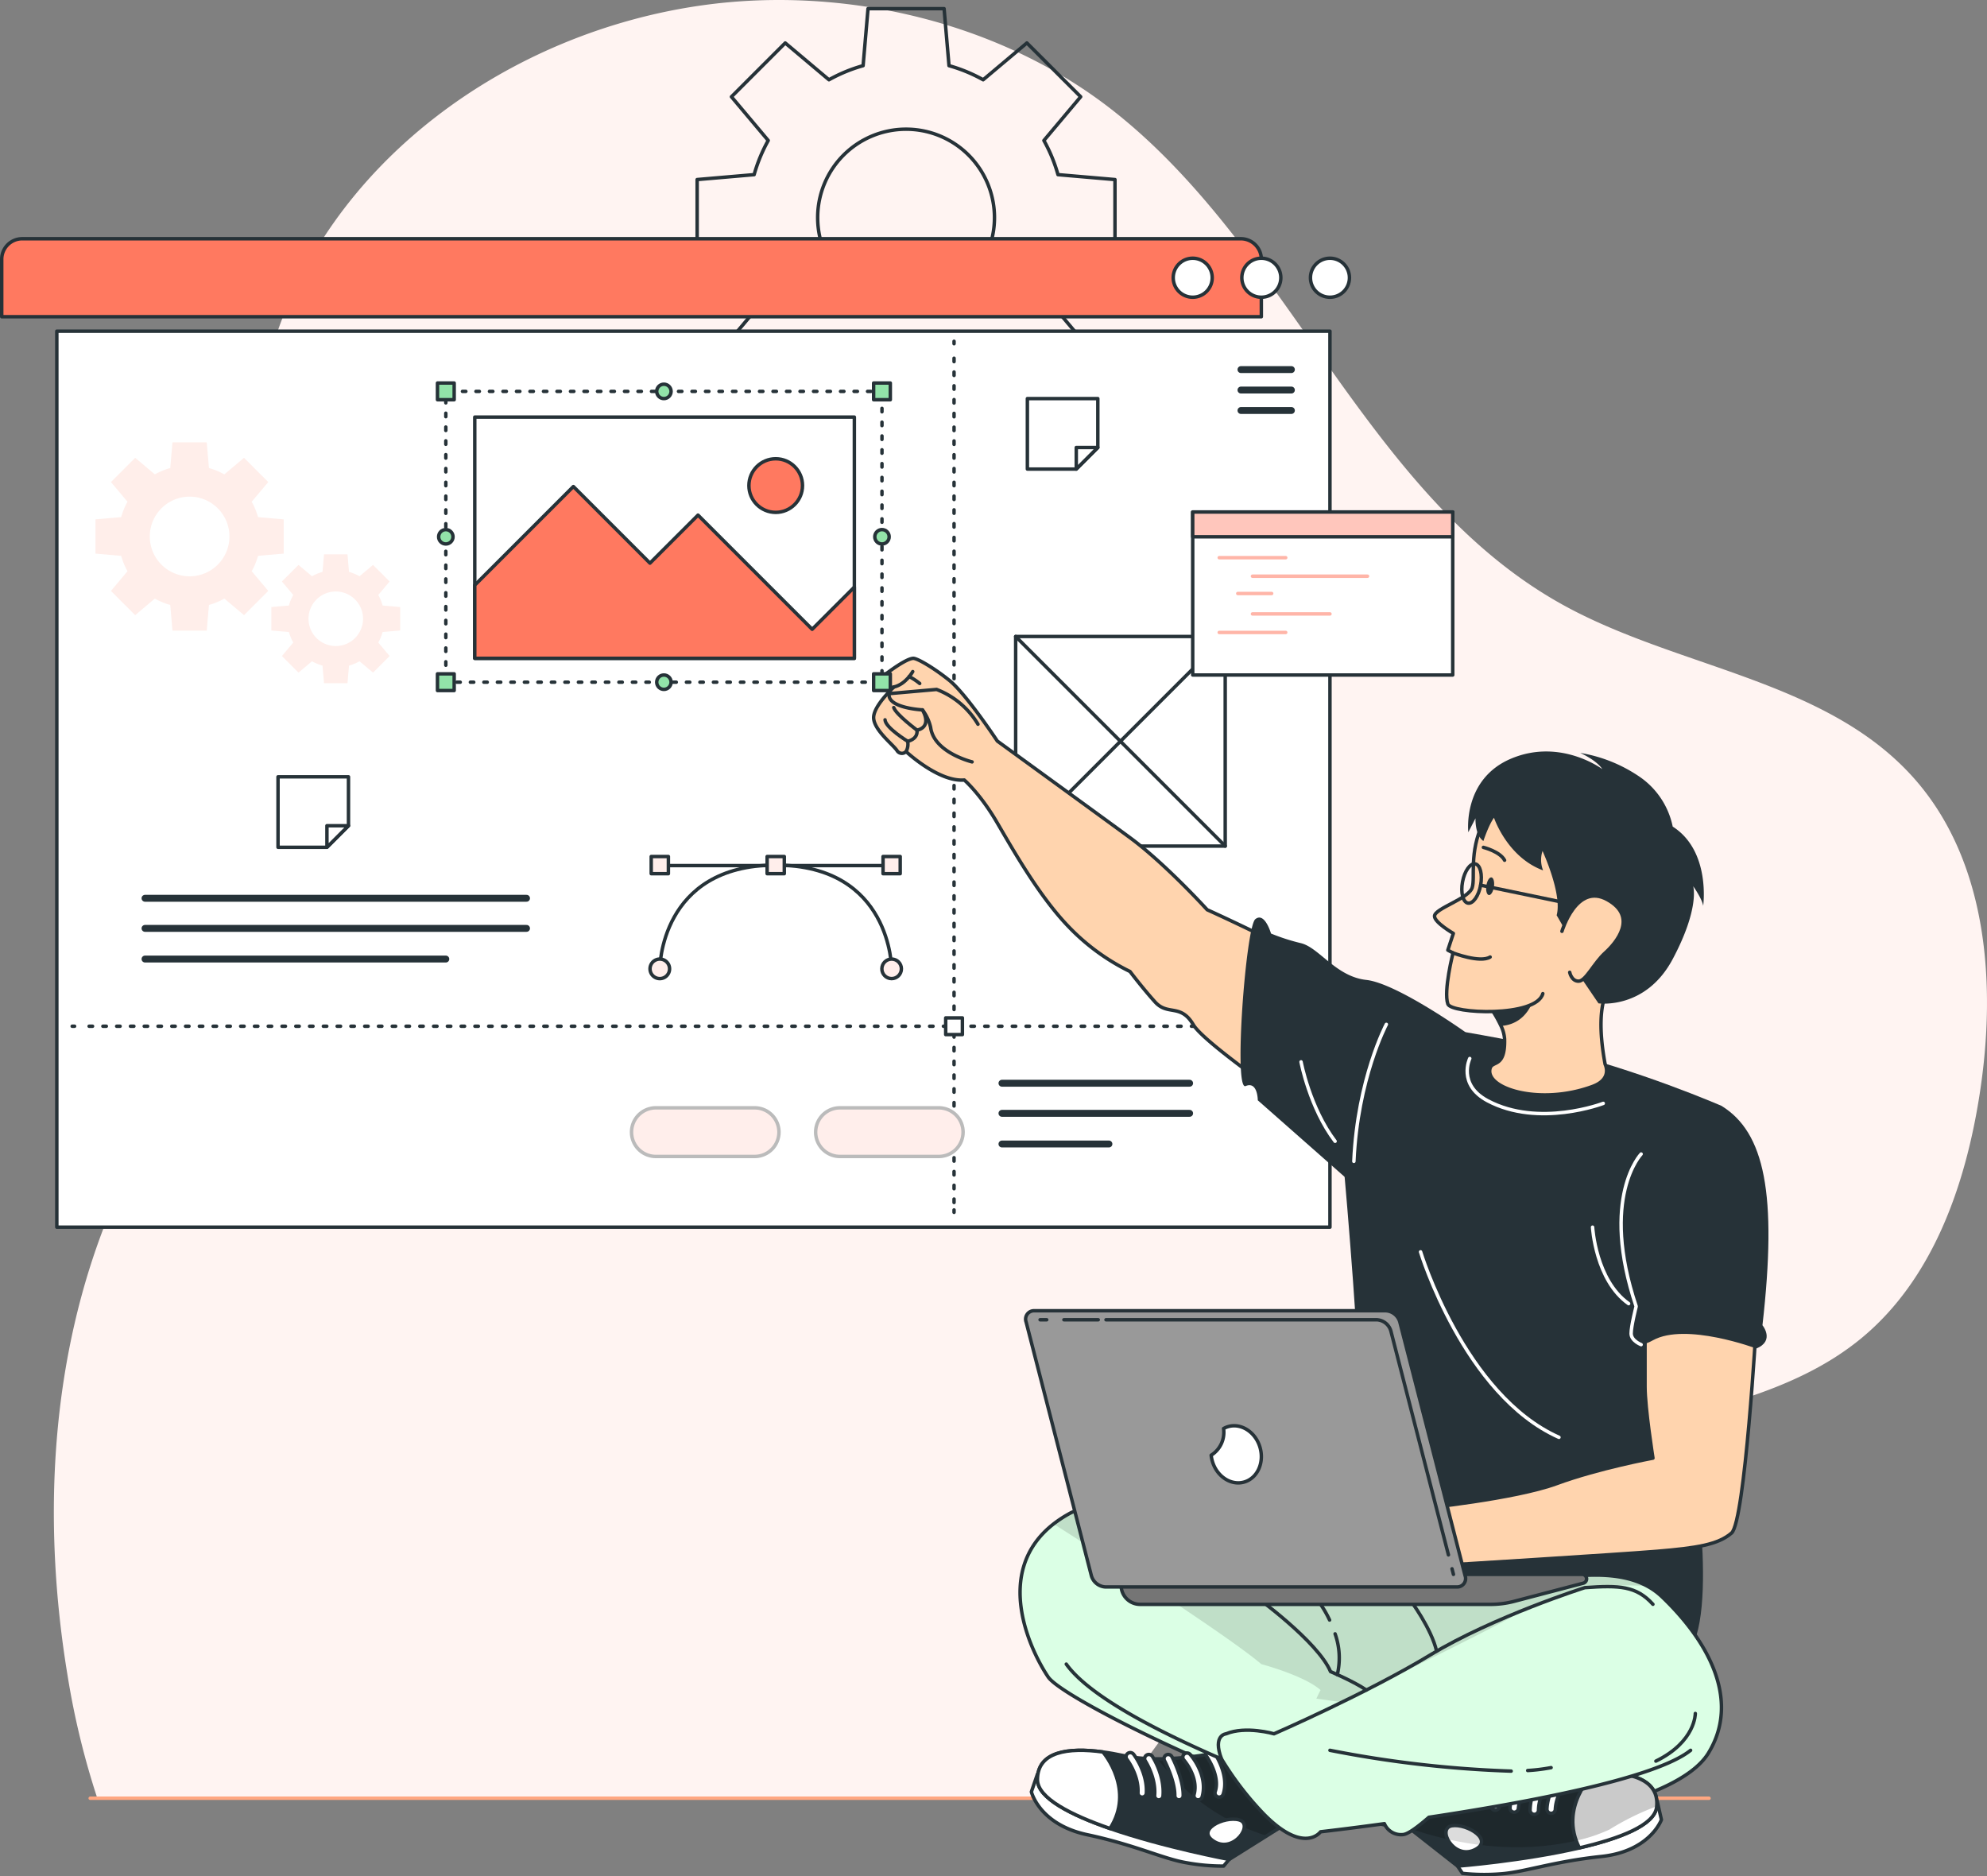 <?xml version="1.0" encoding="UTF-8"?> <svg xmlns="http://www.w3.org/2000/svg" xmlns:xlink="http://www.w3.org/1999/xlink" width="575.673" height="543.505" viewBox="0 0 575.673 543.505"><rect x="0" y="0" width="575.673" height="543.505" fill="#808080" stroke="none"/><defs><clipPath id="clip-path"><path id="Path_19700" data-name="Path 19700" d="M458.79,442.751c-9.505,15.486-57.733,22.759-84.058,22.071s-102.071-36.546-107.21-44.142c-4.76-7.034-16.455-30.284,1.572-44.338a34.933,34.933,0,0,1,4.858-3.145c12.341-6.683,94.419,14.391,94.419,14.391s5.082-3.215,6.95-2.976c5.728.73,9.786,5.363,21.4,8.663,8.1,2.317,30.214-6.585,44.338,1.067a19.482,19.482,0,0,1,4.3,3.117C458.551,410.066,468.281,427.265,458.79,442.751Z" transform="translate(-259.382 -371.887)"></path></clipPath><clipPath id="clip-path-2"><path id="Path_19705" data-name="Path 19705" d="M332.162,436.149l24.592,19.3s19.068-1.511,35.266-5.271v-.013c11.655-2.7,21.829-6.568,22.39-11.869.851-8.062-7.764-10.269-18-9.954-1.914.042-3.875.191-5.856.4-16.389,1.756-37.219-7.3-37.219-7.3Z" transform="translate(-332.162 -421.446)"></path></clipPath><clipPath id="clip-path-3"><path id="Path_19709" data-name="Path 19709" d="M348.985,437.357c-4.434.723.438,9.792,6.449,7.037S353.419,436.634,348.985,437.357Z" transform="translate(-347.268 -437.287)"></path></clipPath><clipPath id="clip-path-4"><path id="Path_19713" data-name="Path 19713" d="M375.348,448.192c11.655-2.7,21.829-6.568,22.39-11.869.851-8.062-7.764-10.269-18-9.954C379.285,426.8,369.361,436.4,375.348,448.192Z" transform="translate(-373.433 -426.34)"></path></clipPath><clipPath id="clip-path-5"><path id="Path_19723" data-name="Path 19723" d="M344.992,437.3l-26.484,16.614s-18.8-3.506-34.517-8.946v-.013c-11.306-3.907-21.019-8.824-21.019-14.155,0-8.105,8.8-9.4,18.95-8.008,1.9.243,3.834.6,5.782,1.011,16.115,3.469,37.779-3.347,37.779-3.347Z" transform="translate(-262.972 -420.45)"></path></clipPath></defs><g id="_9933427_4300578" data-name="9933427_4300578" transform="translate(-51.674 -60.642)"><g id="Background_Simple" transform="translate(67.281 60.642)"><g id="Group_2779" data-name="Group 2779"><path id="Path_19664" data-name="Path 19664" d="M72.594,581.555H369.138q1.8-2.871,3.643-5.688c31.9-48.559,82.971-83.177,138.755-99.416,24.99-7.274,52.063-11.6,72.143-28.163,20.661-17.038,30.151-44.22,34.26-70.683,4.976-32.044,2.284-67.959-19.465-92.011-25.542-28.246-68.333-31.408-101.609-49.924-57.269-31.865-79.472-104.444-131.572-144.2-32.9-25.106-77.349-34.839-117.1-29.335-56.425,7.812-109.519,45.63-125.457,101.035a140.1,140.1,0,0,0-4.83,49.717c2.55,33.064,9.662,66.554,2.954,99.028-7.395,35.792-30.683,66.012-44.6,99.808-17.323,42.075-19.708,89.3-12.3,134.2A230.96,230.96,0,0,0,72.594,581.555Z" transform="translate(-60.004 -60.642)" fill="#fff4f2"></path></g></g><g id="Floor" transform="translate(41.992 581.555)"><line id="Line_77" data-name="Line 77" x2="469" transform="translate(35.816)" fill="none" stroke="#ffa781" stroke-linecap="round" stroke-linejoin="round" stroke-width="1"></line></g><g id="Graphics" transform="translate(253.652 63.154)"><g id="Group_2784" data-name="Group 2784"><path id="Path_19666" data-name="Path 19666" d="M313.8,133.976V111.935l-16.511-1.422a45.444,45.444,0,0,0-4.083-9.894L303.861,87.95,288.277,72.366,275.608,83.024a45.513,45.513,0,0,0-9.894-4.083l-1.422-16.51H242.251l-1.422,16.51a45.443,45.443,0,0,0-9.894,4.083L218.266,72.366,202.682,87.95l10.658,12.668a45.514,45.514,0,0,0-4.083,9.894l-16.51,1.422v22.041l16.51,1.422a45.443,45.443,0,0,0,4.083,9.894l-10.658,12.668,15.584,15.584,12.668-10.658a45.513,45.513,0,0,0,9.894,4.083l1.422,16.51h22.041l1.422-16.51a45.443,45.443,0,0,0,9.894-4.083l12.668,10.658,15.584-15.584L293.2,145.292a45.511,45.511,0,0,0,4.083-9.894Zm-60.525,14.592a25.612,25.612,0,1,1,25.612-25.612A25.611,25.611,0,0,1,253.272,148.568Z" transform="translate(-192.747 -62.431)" fill="none" stroke="#263238" stroke-linecap="round" stroke-linejoin="round" stroke-width="1"></path></g></g><g id="Interface" transform="translate(52.174 129.799)"><g id="Group_2805" data-name="Group 2805" transform="translate(0 0)"><path id="Path_19672" data-name="Path 19672" d="M414.178,132.489H49.244V115.846a5.947,5.947,0,0,1,5.947-5.947H408.231a5.947,5.947,0,0,1,5.947,5.947Z" transform="translate(-49.244 -109.899)" fill="#ff7960" stroke="#263238" stroke-linecap="round" stroke-linejoin="round" stroke-width="1"></path><rect id="Rectangle_936" data-name="Rectangle 936" width="368.848" height="259.555" transform="translate(15.965 26.774)" fill="#fff" stroke="#263238" stroke-linecap="round" stroke-linejoin="round" stroke-width="1"></rect><path id="Path_19673" data-name="Path 19673" d="M330.6,119.569a5.647,5.647,0,1,1-5.647-5.647A5.646,5.646,0,0,1,330.6,119.569Z" transform="translate(59.862 -108.274)" fill="#fff" stroke="#263238" stroke-linecap="round" stroke-linejoin="round" stroke-width="1"></path><path id="Path_19674" data-name="Path 19674" d="M316.44,119.569a5.647,5.647,0,1,1-5.647-5.647A5.647,5.647,0,0,1,316.44,119.569Z" transform="translate(54.141 -108.274)" fill="#fff" stroke="#263238" stroke-linecap="round" stroke-linejoin="round" stroke-width="1"></path><path id="Path_19675" data-name="Path 19675" d="M302.28,119.569a5.647,5.647,0,1,1-5.647-5.647A5.646,5.646,0,0,1,302.28,119.569Z" transform="translate(48.42 -108.274)" fill="#fff" stroke="#263238" stroke-linecap="round" stroke-linejoin="round" stroke-width="1"></path><g id="Group_2785" data-name="Group 2785" transform="translate(359.033 37.905)"><line id="Line_84" data-name="Line 84" x1="14.609" fill="none" stroke="#263238" stroke-linecap="round" stroke-linejoin="round" stroke-width="2"></line><line id="Line_85" data-name="Line 85" x1="14.609" transform="translate(0 5.925)" fill="none" stroke="#263238" stroke-linecap="round" stroke-linejoin="round" stroke-width="2"></line><line id="Line_86" data-name="Line 86" x1="14.609" transform="translate(0 11.848)" fill="none" stroke="#263238" stroke-linecap="round" stroke-linejoin="round" stroke-width="2"></line></g><g id="Group_2786" data-name="Group 2786" transform="translate(41.515 191.054)"><line id="Line_87" data-name="Line 87" x2="110.53" fill="none" stroke="#263238" stroke-linecap="round" stroke-linejoin="round" stroke-width="2"></line><line id="Line_88" data-name="Line 88" x2="110.53" transform="translate(0 8.719)" fill="none" stroke="#263238" stroke-linecap="round" stroke-linejoin="round" stroke-width="2"></line><line id="Line_89" data-name="Line 89" x2="87.149" transform="translate(0 17.602)" fill="none" stroke="#263238" stroke-linecap="round" stroke-linejoin="round" stroke-width="2"></line></g><g id="Group_2791" data-name="Group 2791" transform="translate(20.409 29.702)"><g id="Group_2788" data-name="Group 2788" transform="translate(255.498)"><g id="Group_2787" data-name="Group 2787"><line id="Line_90" data-name="Line 90" y2="0.702" fill="none" stroke="#263238" stroke-linecap="round" stroke-linejoin="round" stroke-width="1"></line><line id="Line_91" data-name="Line 91" y2="244.619" transform="translate(0 4.907)" fill="none" stroke="#263238" stroke-linecap="round" stroke-linejoin="round" stroke-width="1" stroke-dasharray="0.998 2.995"></line><line id="Line_92" data-name="Line 92" y2="0.702" transform="translate(0 251.628)" fill="none" stroke="#263238" stroke-linecap="round" stroke-linejoin="round" stroke-width="1"></line></g></g><g id="Group_2790" data-name="Group 2790" transform="translate(0 198.419)"><g id="Group_2789" data-name="Group 2789"><line id="Line_93" data-name="Line 93" x2="0.702" fill="none" stroke="#263238" stroke-linecap="round" stroke-linejoin="round" stroke-width="1"></line><line id="Line_94" data-name="Line 94" x2="351.047" transform="translate(4.907)" fill="none" stroke="#263238" stroke-linecap="round" stroke-linejoin="round" stroke-width="1" stroke-dasharray="0.998 2.994"></line><line id="Line_95" data-name="Line 95" x2="0.702" transform="translate(358.056)" fill="none" stroke="#263238" stroke-linecap="round" stroke-linejoin="round" stroke-width="1"></line></g></g><rect id="Rectangle_937" data-name="Rectangle 937" width="4.838" height="4.838" transform="translate(253.078 196)" fill="#fff" stroke="#263238" stroke-linecap="round" stroke-linejoin="round" stroke-width="1"></rect></g><g id="Group_2797" data-name="Group 2797" transform="translate(187.829 178.956)"><line id="Line_105" data-name="Line 105" x1="64.677" transform="translate(4.073 2.632)" fill="none" stroke="#263238" stroke-linecap="round" stroke-linejoin="round" stroke-width="1"></line><path id="Path_19677" data-name="Path 19677" d="M252.2,269.183s0-30.051-33.582-30.051-33.582,30.051-33.582,30.051" transform="translate(-182.211 -236.645)" fill="none" stroke="#263238" stroke-linecap="round" stroke-linejoin="round" stroke-width="1"></path><circle id="Ellipse_577" data-name="Ellipse 577" cx="2.829" cy="2.829" r="2.829" transform="translate(67.165 29.709)" fill="#ffeeeb" stroke="#263238" stroke-linecap="round" stroke-linejoin="round" stroke-width="1"></circle><path id="Path_19678" data-name="Path 19678" d="M183.025,261.35a2.829,2.829,0,1,1,2.829,2.829A2.829,2.829,0,0,1,183.025,261.35Z" transform="translate(-183.025 -228.812)" fill="#ffeeeb" stroke="#263238" stroke-linecap="round" stroke-linejoin="round" stroke-width="1"></path><g id="Group_2796" data-name="Group 2796" transform="translate(0.343)"><rect id="Rectangle_940" data-name="Rectangle 940" width="4.974" height="4.974" transform="translate(72.138 4.974) rotate(180)" fill="#ffeeeb" stroke="#263238" stroke-linecap="round" stroke-linejoin="round" stroke-width="1"></rect><rect id="Rectangle_941" data-name="Rectangle 941" width="4.976" height="4.974" transform="translate(38.556 4.974) rotate(180)" fill="#ffeeeb" stroke="#263238" stroke-linecap="round" stroke-linejoin="round" stroke-width="1"></rect><rect id="Rectangle_942" data-name="Rectangle 942" width="4.974" height="4.974" transform="translate(4.974 4.974) rotate(180)" fill="#ffeeeb" stroke="#263238" stroke-linecap="round" stroke-linejoin="round" stroke-width="1"></rect></g></g><path id="Path_19679" data-name="Path 19679" d="M123.126,184.139V174.21l-7.438-.64a20.443,20.443,0,0,0-1.839-4.456l4.8-5.707-7.021-7.021-5.707,4.8a20.541,20.541,0,0,0-4.456-1.839l-.642-7.438H90.895l-.642,7.438a20.376,20.376,0,0,0-4.456,1.839l-5.707-4.8-7.021,7.021,4.8,5.707a20.524,20.524,0,0,0-1.839,4.458l-7.438.64v9.929l7.438.642a20.484,20.484,0,0,0,1.839,4.458l-4.8,5.707,7.021,7.021,5.707-4.8a20.541,20.541,0,0,0,4.456,1.839l.642,7.438h9.929l.642-7.438a20.483,20.483,0,0,0,4.458-1.839l5.707,4.8,7.021-7.021-4.8-5.707a20.543,20.543,0,0,0,1.839-4.456Zm-27.266,6.574A11.538,11.538,0,1,1,107.4,179.175,11.538,11.538,0,0,1,95.861,190.713Z" transform="translate(-41.427 -92.927)" fill="#ffd9d2" opacity="0.45"></path><path id="Path_19680" data-name="Path 19680" d="M142.211,197.077v-6.8l-5.091-.439a14,14,0,0,0-1.259-3.051l3.287-3.906-4.806-4.806-3.906,3.287a14.006,14.006,0,0,0-3.051-1.259l-.439-5.091h-6.8l-.439,5.091a14.006,14.006,0,0,0-3.051,1.259l-3.907-3.287-4.806,4.806,3.287,3.906a14,14,0,0,0-1.259,3.051l-5.091.439v6.8l5.091.439a14,14,0,0,0,1.259,3.051l-3.287,3.906,4.806,4.806,3.906-3.287a14,14,0,0,0,3.051,1.259l.439,5.091h6.8l.439-5.091a14,14,0,0,0,3.051-1.259l3.906,3.287,4.806-4.806-3.287-3.907a14.006,14.006,0,0,0,1.259-3.051Zm-18.663,4.5a7.9,7.9,0,1,1,7.9-7.9A7.9,7.9,0,0,1,123.547,201.576Z" transform="translate(-26.767 -83.592)" fill="#ffd9d2" opacity="0.45"></path><g id="Group_2798" data-name="Group 2798" transform="translate(289.787 244.631)"><line id="Line_106" data-name="Line 106" x2="54.37" fill="none" stroke="#263238" stroke-linecap="round" stroke-linejoin="round" stroke-width="2"></line><line id="Line_107" data-name="Line 107" x2="54.37" transform="translate(0 8.719)" fill="none" stroke="#263238" stroke-linecap="round" stroke-linejoin="round" stroke-width="2"></line><line id="Line_108" data-name="Line 108" x2="30.989" transform="translate(0 17.603)" fill="none" stroke="#263238" stroke-linecap="round" stroke-linejoin="round" stroke-width="2"></line></g><path id="Path_19681" data-name="Path 19681" d="M214.876,303.3H186.25a7.045,7.045,0,0,1-7.045-7.044h0a7.045,7.045,0,0,1,7.045-7.045h28.626a7.045,7.045,0,0,1,7.045,7.045h0A7.045,7.045,0,0,1,214.876,303.3Z" transform="translate(3.261 -37.456)" fill="#ffeeeb" stroke="#bbb" stroke-linecap="round" stroke-linejoin="round" stroke-width="1"></path><path id="Path_19682" data-name="Path 19682" d="M252.87,303.3H224.244a7.045,7.045,0,0,1-7.045-7.044h0a7.046,7.046,0,0,1,7.045-7.045h28.626a7.045,7.045,0,0,1,7.045,7.045h0A7.046,7.046,0,0,1,252.87,303.3Z" transform="translate(18.61 -37.456)" fill="#ffeeeb" stroke="#bbb" stroke-linecap="round" stroke-linejoin="round" stroke-width="1"></path><g id="Group_2799" data-name="Group 2799" transform="translate(293.758 115.222)"><rect id="Rectangle_943" data-name="Rectangle 943" width="60.71" height="60.71" fill="#fff" stroke="#263238" stroke-linecap="round" stroke-linejoin="round" stroke-width="1"></rect><line id="Line_109" data-name="Line 109" x2="60.71" y2="60.71" fill="#fff" stroke="#263238" stroke-linecap="round" stroke-linejoin="round" stroke-width="1"></line><line id="Line_110" data-name="Line 110" x1="60.71" y2="60.71" fill="#fff" stroke="#263238" stroke-linecap="round" stroke-linejoin="round" stroke-width="1"></line></g><g id="Group_2801" data-name="Group 2801" transform="translate(345.053 79.16)"><rect id="Rectangle_944" data-name="Rectangle 944" width="75.333" height="47.215" fill="#fff" stroke="#263238" stroke-linecap="round" stroke-linejoin="round" stroke-width="1"></rect><rect id="Rectangle_945" data-name="Rectangle 945" width="75.333" height="7.179" fill="#ffc6bc" stroke="#263238" stroke-linecap="round" stroke-linejoin="round" stroke-width="1"></rect><g id="Group_2800" data-name="Group 2800" transform="translate(7.687 13.229)"><line id="Line_111" data-name="Line 111" x2="19.256" fill="none" stroke="#ffb5a8" stroke-linecap="round" stroke-linejoin="round" stroke-width="1"></line><line id="Line_112" data-name="Line 112" x2="33.325" transform="translate(9.629 5.369)" fill="none" stroke="#ffb5a8" stroke-linecap="round" stroke-linejoin="round" stroke-width="1"></line><line id="Line_113" data-name="Line 113" x2="9.813" transform="translate(5.37 10.378)" fill="none" stroke="#ffb5a8" stroke-linecap="round" stroke-linejoin="round" stroke-width="1"></line><line id="Line_114" data-name="Line 114" x2="22.446" transform="translate(9.629 16.293)" fill="none" stroke="#ffb5a8" stroke-linecap="round" stroke-linejoin="round" stroke-width="1"></line><line id="Line_115" data-name="Line 115" x2="19.256" transform="translate(0 21.662)" fill="none" stroke="#ffb5a8" stroke-linecap="round" stroke-linejoin="round" stroke-width="1"></line></g></g><g id="Group_2802" data-name="Group 2802" transform="translate(297.151 46.305)"><path id="Path_19683" data-name="Path 19683" d="M281.3,142.88v14.166l-6.248,6.248H260.89V142.88Z" transform="translate(-260.89 -142.88)" fill="#fff" stroke="#263238" stroke-linecap="round" stroke-linejoin="round" stroke-width="1"></path><path id="Path_19684" data-name="Path 19684" d="M277.228,152.97l-6.248,6.248V152.97Z" transform="translate(-256.814 -138.804)" fill="#fff" stroke="#263238" stroke-linecap="round" stroke-linejoin="round" stroke-width="1"></path></g><g id="Group_2803" data-name="Group 2803" transform="translate(80.048 155.867)"><path id="Path_19685" data-name="Path 19685" d="M126.672,220.915v14.166l-6.248,6.248H106.258V220.915Z" transform="translate(-106.258 -220.915)" fill="#fff" stroke="#263238" stroke-linecap="round" stroke-linejoin="round" stroke-width="1"></path><path id="Path_19686" data-name="Path 19686" d="M122.6,231.005l-6.248,6.248v-6.248Z" transform="translate(-102.182 -216.839)" fill="#fff" stroke="#263238" stroke-linecap="round" stroke-linejoin="round" stroke-width="1"></path></g></g></g><g id="Character" transform="translate(178.419 171.598)"><g id="Group_2835" data-name="Group 2835" transform="translate(0 0)"><path id="Path_19689" data-name="Path 19689" d="M255.425,231.717c-7.42.635-16.865-8.24-16.865-8.24a1.659,1.659,0,0,1-2.651-.338c-1.206-1.735-6.442-5.759-6.736-9.245s5.89-9.13,5.89-9.13c-4.771,1.3-5.273-1.494-5.273-1.494s8.018-6.621,10.822-6.8c1.1-.07,5.88,2.677,10.5,6.391,4.83,3.885,13.893,17.577,13.893,17.577s30.683,22.28,38.437,27.985C313.67,255.951,325.8,269.3,325.8,269.3s40.744,18.362,51.916,28.453l-15.181,35.976s-37.029-24.809-40.732-31.1-7.406-2.508-11.108-6.623-7.253-8.816-7.253-8.816a62.668,62.668,0,0,1-17.622-12.812c-8.66-8.887-16.282-22.479-21.068-30.625S255.425,231.717,255.425,231.717Z" transform="translate(-102.802 -116.723)" fill="#ffd4ae" stroke="#263238" stroke-linecap="round" stroke-linejoin="round" stroke-width="1"></path><path id="Path_19690" data-name="Path 19690" d="M256.4,223.873s-11.042-2.675-12-9.964a13.5,13.5,0,0,0-2.37-5.1s-10.314-.51-9.658-4.708l13.751-1.214a23.958,23.958,0,0,1,11.986,10.075" transform="translate(-101.517 -114.128)" fill="#ffd4ae" stroke="#263238" stroke-linecap="round" stroke-linejoin="round" stroke-width="1"></path><path id="Path_19691" data-name="Path 19691" d="M235.856,219.179a4.474,4.474,0,0,0,.465-2.976s3.033-.549,2.694-3.236c0,0,4.5-.553,1.595-5.856" transform="translate(-100.097 -112.424)" fill="none" stroke="#263238" stroke-linecap="round" stroke-linejoin="round" stroke-width="1"></path><path id="Path_19692" data-name="Path 19692" d="M240.042,213.159s-6.04-4.486-6.727-6.527" transform="translate(-101.124 -112.617)" fill="none" stroke="#263238" stroke-linecap="round" stroke-linejoin="round" stroke-width="1"></path><path id="Path_19693" data-name="Path 19693" d="M238.073,215.376s-6.44-3.92-6.554-6.221" transform="translate(-101.85 -111.598)" fill="none" stroke="#263238" stroke-linecap="round" stroke-linejoin="round" stroke-width="1"></path><path id="Path_19694" data-name="Path 19694" d="M238.8,199.206s-2.046,3.683-5.435,4.452" transform="translate(-101.104 -115.617)" fill="none" stroke="#263238" stroke-linecap="round" stroke-linejoin="round" stroke-width="1"></path><path id="Path_19695" data-name="Path 19695" d="M236.511,200.234a17.7,17.7,0,0,1,3.031,2" transform="translate(-99.833 -115.202)" fill="none" stroke="#263238" stroke-linecap="round" stroke-linejoin="round" stroke-width="1"></path><path id="Path_19696" data-name="Path 19696" d="M440.283,296.655s-24.338-10.593-49-16.371-64.529-10.925-64.529-10.925S337.729,381.4,334.84,388.14s-20.249,29.37-20.249,29.37,93.917,36.618,110.287,39.735,7.832-53.7,7.832-53.7S449.911,331.323,440.283,296.655Z" transform="translate(-68.288 -87.275)" fill="#263238"></path><path id="Path_19697" data-name="Path 19697" d="M391.4,289.128s2.232,4.254-3.636,6.416c-15.205,5.616-31.407.66-29.681-5.293.66-2.274,4.423,0,4.184-8.494a10.343,10.343,0,0,0-1.025-3.735,38.565,38.565,0,0,0-3.861-6.472,80.4,80.4,0,0,0-5.209-6.5s24.135-15.4,42.036,0C394.206,265.05,387.551,268.419,391.4,289.128Z" transform="translate(-53.106 -91.782)" fill="#ffd4ae" stroke="#263238" stroke-linecap="round" stroke-linejoin="round" stroke-width="1"></path><g id="Group_2807" data-name="Group 2807" transform="translate(168.789 326.034)"><path id="Path_19698" data-name="Path 19698" d="M458.79,442.751c-9.505,15.486-57.733,22.759-84.058,22.071s-102.071-36.546-107.21-44.142c-4.76-7.034-16.455-30.284,1.572-44.338a34.933,34.933,0,0,1,4.858-3.145c12.341-6.683,94.419,14.391,94.419,14.391s5.082-3.215,6.95-2.976c5.728.73,9.786,5.363,21.4,8.663,8.1,2.317,30.214-6.585,44.338,1.067a19.482,19.482,0,0,1,4.3,3.117C458.551,410.066,468.281,427.265,458.79,442.751Z" transform="translate(-259.382 -371.887)" fill="#dbffe5"></path><g id="Group_2806" data-name="Group 2806" clip-path="url(#clip-path)"><path id="Path_19699" data-name="Path 19699" d="M438.262,394.341c-14.475-.969-27.378,2.064-36.392,7.385-10.684,6.318-61.144,30.621-61.144,30.621.112-2.611,2.92-7.876,2.92-7.876-4.746-4.226-17.157-7.511-17.157-7.511-9.617-8.213-47.778-32.713-60.19-40.618a34.939,34.939,0,0,1,4.858-3.145c12.341-6.683,94.419,14.391,94.419,14.391s5.082-3.215,6.95-2.977c5.728.73,9.786,5.363,21.4,8.663C402.025,395.591,424.138,386.689,438.262,394.341Z" transform="translate(-256.587 -371.887)" fill="rgba(0,0,0,0.7)" opacity="0.18"></path></g><path id="Path_19701" data-name="Path 19701" d="M458.79,442.751c-9.505,15.486-57.733,22.759-84.058,22.071s-102.071-36.546-107.21-44.142c-4.76-7.034-16.455-30.284,1.572-44.338a34.933,34.933,0,0,1,4.858-3.145c12.341-6.683,94.419,14.391,94.419,14.391s5.082-3.215,6.95-2.976c5.728.73,9.786,5.363,21.4,8.663,8.1,2.317,30.214-6.585,44.338,1.067a19.482,19.482,0,0,1,4.3,3.117C458.551,410.066,468.281,427.265,458.79,442.751Z" transform="translate(-259.382 -371.887)" fill="none" stroke="#263238" stroke-linecap="round" stroke-linejoin="round" stroke-width="1"></path></g><g id="Group_2819" data-name="Group 2819" transform="translate(270.972 395.614)"><path id="Path_19702" data-name="Path 19702" d="M407.5,432.316l1.213,5.293s-3.228,9.164-17.426,10.659-22.6,4.642-29.422,5.052a58.343,58.343,0,0,1-10.8-.171l-1.394-2.084Z" transform="translate(-325.085 -417.054)" fill="#fff" stroke="#263238" stroke-linecap="round" stroke-linejoin="round" stroke-width="1"></path><g id="Group_2809" data-name="Group 2809" transform="translate(0)"><path id="Path_19703" data-name="Path 19703" d="M332.162,436.149l24.592,19.3s19.068-1.511,35.266-5.271v-.013c11.655-2.7,21.829-6.568,22.39-11.869.851-8.062-7.764-10.269-18-9.954-1.914.042-3.875.191-5.856.4-16.389,1.756-37.219-7.3-37.219-7.3Z" transform="translate(-332.162 -421.446)" fill="#263238"></path><g id="Group_2808" data-name="Group 2808" clip-path="url(#clip-path-2)"><path id="Path_19704" data-name="Path 19704" d="M414.421,438.121a75.669,75.669,0,0,0-13.681,6.731s-22.845,11.757-57.946-.352l-10.637-8.35,21.178-14.7s20.824,9.056,37.219,7.291c1.984-.206,3.944-.352,5.855-.389C406.572,428.032,415.128,430.2,414.421,438.121Z" transform="translate(-332.164 -421.446)" fill="rgba(0,0,0,0.7)" opacity="0.3"></path></g><path id="Path_19706" data-name="Path 19706" d="M332.162,436.149l24.592,19.3s19.068-1.511,35.266-5.271v-.013c11.655-2.7,21.829-6.568,22.39-11.869.851-8.062-7.764-10.269-18-9.954-1.914.042-3.875.191-5.856.4-16.389,1.756-37.219-7.3-37.219-7.3Z" transform="translate(-332.162 -421.446)" fill="none" stroke="#263238" stroke-linecap="round" stroke-linejoin="round" stroke-width="1"></path></g><g id="Group_2811" data-name="Group 2811" transform="translate(21.209 22.24)"><path id="Path_19707" data-name="Path 19707" d="M348.985,437.357c-4.434.723.438,9.792,6.449,7.037S353.419,436.634,348.985,437.357Z" transform="translate(-347.268 -437.287)" fill="#fff"></path><g id="Group_2810" data-name="Group 2810" clip-path="url(#clip-path-3)"><path id="Path_19708" data-name="Path 19708" d="M357.307,442.932a94.4,94.4,0,0,1-9.554-1.668c-.852-1.777-.657-3.6,1.23-3.907C352.706,436.748,358.963,440.181,357.307,442.932Z" transform="translate(-347.267 -437.287)" fill="rgba(0,0,0,0.7)" opacity="0.2"></path></g><path id="Path_19710" data-name="Path 19710" d="M348.985,437.357c-4.434.723.438,9.792,6.449,7.037S353.419,436.634,348.985,437.357Z" transform="translate(-347.268 -437.287)" fill="none" stroke="#263238" stroke-linecap="round" stroke-linejoin="round" stroke-width="1"></path></g><g id="Group_2813" data-name="Group 2813" transform="translate(57.945 6.871)"><path id="Path_19711" data-name="Path 19711" d="M375.348,448.192c11.655-2.7,21.829-6.568,22.39-11.869.851-8.062-7.764-10.269-18-9.954C379.285,426.8,369.361,436.4,375.348,448.192Z" transform="translate(-373.433 -426.34)" fill="#fff"></path><g id="Group_2812" data-name="Group 2812" clip-path="url(#clip-path-4)"><path id="Path_19712" data-name="Path 19712" d="M397.744,436.143a75.669,75.669,0,0,0-13.681,6.731,46.076,46.076,0,0,1-9.615,3.214c-3.931-10.808,4.857-19.315,5.282-19.716C389.894,426.054,398.45,428.221,397.744,436.143Z" transform="translate(-373.431 -426.339)" fill="rgba(0,0,0,0.7)" opacity="0.3"></path></g><path id="Path_19714" data-name="Path 19714" d="M375.348,448.192c11.655-2.7,21.829-6.568,22.39-11.869.851-8.062-7.764-10.269-18-9.954C379.285,426.8,369.361,436.4,375.348,448.192Z" transform="translate(-373.433 -426.34)" fill="none" stroke="#263238" stroke-linecap="round" stroke-linejoin="round" stroke-width="1"></path></g><g id="Group_2814" data-name="Group 2814" transform="translate(50.46 6.246)"><path id="Path_19715" data-name="Path 19715" d="M369.19,438.36l.07.006a1.217,1.217,0,0,0,1.275-1.157c.244-5.078,4.152-9.214,4.192-9.255a1.217,1.217,0,0,0-1.755-1.688c-.187.194-4.58,4.817-4.869,10.825A1.217,1.217,0,0,0,369.19,438.36Z" transform="translate(-368.102 -425.895)" fill="#fff" stroke="#263238" stroke-linecap="round" stroke-linejoin="round" stroke-width="1"></path></g><g id="Group_2815" data-name="Group 2815" transform="translate(45.586 6.206)"><path id="Path_19716" data-name="Path 19716" d="M365.719,438.663a.859.859,0,0,0,.1.006,1.216,1.216,0,0,0,1.241-1.192c.1-5.13,3.688-9.578,3.726-9.623a1.217,1.217,0,0,0-1.883-1.543c-.17.205-4.16,5.127-4.277,11.118A1.219,1.219,0,0,0,365.719,438.663Z" transform="translate(-364.631 -425.866)" fill="#fff" stroke="#263238" stroke-linecap="round" stroke-linejoin="round" stroke-width="1"></path></g><g id="Group_2816" data-name="Group 2816" transform="translate(39.761 5.617)"><path id="Path_19717" data-name="Path 19717" d="M361.57,438.218l.021,0a1.218,1.218,0,0,0,1.32-1.106c.373-4.265,4-9.719,4.039-9.773a1.217,1.217,0,0,0-2.02-1.356c-.164.244-4.014,6.025-4.444,10.918A1.217,1.217,0,0,0,361.57,438.218Z" transform="translate(-360.482 -425.447)" fill="#fff" stroke="#263238" stroke-linecap="round" stroke-linejoin="round" stroke-width="1"></path></g><g id="Group_2817" data-name="Group 2817" transform="translate(34.132 4.635)"><path id="Path_19718" data-name="Path 19718" d="M357.684,437.919a1.243,1.243,0,0,0,.33-.01,1.217,1.217,0,0,0,1-1.4c-.865-5.169,3.937-9.6,3.986-9.641a1.218,1.218,0,0,0-1.631-1.808c-.239.216-5.843,5.353-4.755,11.85A1.219,1.219,0,0,0,357.684,437.919Z" transform="translate(-356.472 -424.747)" fill="#fff" stroke="#263238" stroke-linecap="round" stroke-linejoin="round" stroke-width="1"></path></g><g id="Group_2818" data-name="Group 2818" transform="translate(28.085 2.992)"><path id="Path_19719" data-name="Path 19719" d="M353.444,436.953a1.174,1.174,0,0,0,.4-.025,1.215,1.215,0,0,0,.913-1.459c-1.059-4.608,3.485-9.817,3.531-9.867a1.217,1.217,0,0,0-1.821-1.616c-.223.25-5.422,6.19-4.08,12.029A1.218,1.218,0,0,0,353.444,436.953Z" transform="translate(-352.166 -423.577)" fill="#fff" stroke="#263238" stroke-linecap="round" stroke-linejoin="round" stroke-width="1"></path></g></g><g id="Group_2827" data-name="Group 2827" transform="translate(172.066 394.216)"><path id="Path_19720" data-name="Path 19720" d="M263.478,426.677l-1.762,5.136s2.246,9.453,16.211,12.43,21.988,6.991,28.729,8.114a58.425,58.425,0,0,0,10.753.963l1.6-1.926Z" transform="translate(-261.716 -417.934)" fill="#fff" stroke="#263238" stroke-linecap="round" stroke-linejoin="round" stroke-width="1"></path><g id="Group_2821" data-name="Group 2821" transform="translate(1.763)"><path id="Path_19721" data-name="Path 19721" d="M344.992,437.3l-26.484,16.614s-18.8-3.506-34.517-8.946v-.013c-11.306-3.907-21.019-8.824-21.019-14.155,0-8.105,8.8-9.4,18.95-8.008,1.9.243,3.834.6,5.782,1.011,16.115,3.469,37.779-3.347,37.779-3.347Z" transform="translate(-262.972 -420.45)" fill="#263238"></path><g id="Group_2820" data-name="Group 2820" clip-path="url(#clip-path-5)"><path id="Path_19722" data-name="Path 19722" d="M334.976,437.3,319.4,447.068a62.789,62.789,0,0,1-31.632-22.286c13.814.036,27.7-4.333,27.7-4.333Z" transform="translate(-252.956 -420.45)" fill="rgba(0,0,0,0.7)" opacity="0.3"></path></g><path id="Path_19724" data-name="Path 19724" d="M344.992,437.3l-26.484,16.614s-18.8-3.506-34.517-8.946v-.013c-11.306-3.907-21.019-8.824-21.019-14.155,0-8.105,8.8-9.4,18.95-8.008,1.9.243,3.834.6,5.782,1.011,16.115,3.469,37.779-3.347,37.779-3.347Z" transform="translate(-262.972 -420.45)" fill="none" stroke="#263238" stroke-linecap="round" stroke-linejoin="round" stroke-width="1"></path></g><path id="Path_19725" data-name="Path 19725" d="M283.991,444.417c-11.306-3.907-21.019-8.824-21.019-14.155,0-8.105,8.8-9.4,18.95-8.008C282.323,422.727,291.184,433.316,283.991,444.417Z" transform="translate(-261.209 -419.917)" fill="#fff" stroke="#263238" stroke-linecap="round" stroke-linejoin="round" stroke-width="1"></path><g id="Group_2822" data-name="Group 2822" transform="translate(27.432 2.525)"><path id="Path_19726" data-name="Path 19726" d="M285.922,435.141l-.07,0a1.216,1.216,0,0,1-1.146-1.283c.291-5.075-3.162-9.6-3.2-9.644a1.218,1.218,0,0,1,1.922-1.5c.166.213,4.048,5.272,3.705,11.276A1.217,1.217,0,0,1,285.922,435.141Z" transform="translate(-281.254 -422.248)" fill="#fff" stroke="#263238" stroke-linecap="round" stroke-linejoin="round" stroke-width="1"></path></g><g id="Group_2823" data-name="Group 2823" transform="translate(32.809 3.053)"><path id="Path_19727" data-name="Path 19727" d="M289.191,435.791c-.035,0-.07,0-.1,0a1.217,1.217,0,0,1-1.109-1.316c.438-5.112-2.662-9.912-2.694-9.961a1.217,1.217,0,0,1,2.034-1.338c.147.222,3.6,5.536,3.086,11.506A1.22,1.22,0,0,1,289.191,435.791Z" transform="translate(-285.084 -422.624)" fill="#fff" stroke="#263238" stroke-linecap="round" stroke-linejoin="round" stroke-width="1"></path></g><g id="Group_2824" data-name="Group 2824" transform="translate(38.425 3.051)"><path id="Path_19728" data-name="Path 19728" d="M293.432,435.791h-.021a1.22,1.22,0,0,1-1.2-1.238c.076-4.281-2.96-10.085-2.991-10.144a1.217,1.217,0,0,1,2.152-1.137c.138.26,3.358,6.412,3.273,11.323A1.217,1.217,0,0,1,293.432,435.791Z" transform="translate(-289.084 -422.623)" fill="#fff" stroke="#263238" stroke-linecap="round" stroke-linejoin="round" stroke-width="1"></path></g><g id="Group_2825" data-name="Group 2825" transform="translate(43.875 2.642)"><path id="Path_19729" data-name="Path 19729" d="M297.4,435.909a1.255,1.255,0,0,1-.327-.044,1.22,1.22,0,0,1-.848-1.5c1.4-5.05-2.908-9.959-2.951-10.006a1.217,1.217,0,0,1,1.813-1.626c.215.24,5.248,5.938,3.485,12.284A1.216,1.216,0,0,1,297.4,435.909Z" transform="translate(-292.966 -422.332)" fill="#fff" stroke="#263238" stroke-linecap="round" stroke-linejoin="round" stroke-width="1"></path></g><g id="Group_2826" data-name="Group 2826" transform="translate(50.556 1.698)"><path id="Path_19730" data-name="Path 19730" d="M301.576,435.379a1.217,1.217,0,0,1-1.151-1.612c1.537-4.472-2.435-10.128-2.475-10.183a1.217,1.217,0,0,1,1.981-1.415c.2.272,4.743,6.727,2.794,12.39A1.216,1.216,0,0,1,301.576,435.379Z" transform="translate(-297.725 -421.66)" fill="#fff" stroke="#263238" stroke-linecap="round" stroke-linejoin="round" stroke-width="1"></path></g><path id="Path_19731" data-name="Path 19731" d="M307.187,436.182c4.334,1.185-1.464,9.692-7.152,6.321S302.854,435,307.187,436.182Z" transform="translate(-247.001 -414.178)" fill="#fff" stroke="#263238" stroke-linecap="round" stroke-linejoin="round" stroke-width="1"></path></g><path id="Path_19732" data-name="Path 19732" d="M268.917,403.986c6.51,9.115,25.78,19.177,44.987,27.483a90.662,90.662,0,0,0,12.044,15.736c11.823,12.16,16.643,5.348,16.643,5.348s7.466-.838,18.495-2.349a5.227,5.227,0,0,0,5.574,3.134c1.435-.226,4.2-2.277,7.309-4.984,27.837-4.191,65.624-11.179,75.827-19.4" transform="translate(-86.741 -32.886)" fill="#dbffe5" stroke="#263238" stroke-linecap="round" stroke-linejoin="round" stroke-width="1"></path><g id="Group_2828" data-name="Group 2828" transform="translate(226.237 348.655)"><path id="Path_19733" data-name="Path 19733" d="M426.206,393.111c-4.814-5.3-9.63-5.537-19.742-4.814,0,0-26.38,8.365-44.779,19.5s-45.261,22.835-45.261,22.835-8.185-2.371-13.88,0c0,0-4,.31-1.32,7.3" transform="translate(-300.3 -387.999)" fill="none" stroke="#263238" stroke-linecap="round" stroke-linejoin="round" stroke-width="1"></path><path id="Path_19734" data-name="Path 19734" d="M402.01,414.167s.135,8.157-11.429,13.806" transform="translate(-263.826 -377.427)" fill="none" stroke="#263238" stroke-linecap="round" stroke-linejoin="round" stroke-width="1"></path><path id="Path_19735" data-name="Path 19735" d="M307.841,389.926s18.267,13.2,21.908,21.908c0,0,7.023,2.989,10.373,5.346" transform="translate(-297.253 -387.221)" fill="none" stroke="#263238" stroke-linecap="round" stroke-linejoin="round" stroke-width="1"></path><path id="Path_19736" data-name="Path 19736" d="M324.389,397.742a20.909,20.909,0,0,1,.642,11.806" transform="translate(-290.567 -384.063)" fill="none" stroke="#263238" stroke-linecap="round" stroke-linejoin="round" stroke-width="1"></path><path id="Path_19737" data-name="Path 19737" d="M321.391,391.64a32.341,32.341,0,0,1,2.614,4.564" transform="translate(-291.779 -386.528)" fill="none" stroke="#263238" stroke-linecap="round" stroke-linejoin="round" stroke-width="1"></path><path id="Path_19738" data-name="Path 19738" d="M339.906,390.783s6.107,8.163,7.628,14.794" transform="translate(-284.298 -386.874)" fill="none" stroke="#263238" stroke-linecap="round" stroke-linejoin="round" stroke-width="1"></path><path id="Path_19739" data-name="Path 19739" d="M364.136,426.179a52.827,52.827,0,0,0,6.774-.834" transform="translate(-274.509 -372.911)" fill="none" stroke="#263238" stroke-linecap="round" stroke-linejoin="round" stroke-width="1"></path><path id="Path_19740" data-name="Path 19740" d="M323.328,421.77a326.056,326.056,0,0,0,52.5,6.029" transform="translate(-290.996 -374.356)" fill="none" stroke="#263238" stroke-linecap="round" stroke-linejoin="round" stroke-width="1"></path></g><path id="Path_19741" data-name="Path 19741" d="M439.314,336.714s-3.3,57.492-7.186,60.862-10.026,4.334-21.643,5.3-62.967,4.119-62.967,4.119l-5.492-16.5s27.306-2.771,39.427-7.232,27.9-7.382,27.9-7.382-2.294-14.479-2.294-20.7v-29.32" transform="translate(-57.205 -64.452)" fill="#ffd4ae" stroke="#263238" stroke-linecap="round" stroke-linejoin="round" stroke-width="1"></path><path id="Path_19742" data-name="Path 19742" d="M412.109,288.8c12.521,7.7,16.213,25.519,11.879,63.556,0,0,3.7,4.494-1.765,6.741,0,0-20.449-7.648-29.966-2.38s-7.047-7.284-7.047-7.284-3.914-34.989,4.753-41.311" transform="translate(-40.114 -79.421)" fill="#263238"></path><path id="Path_19743" data-name="Path 19743" d="M389.212,298.747s-12.038,12.519-1.445,44.136c0,0-1.471,5.752-1.457,7.864s2.9,3.21,2.9,3.21" transform="translate(-40.486 -75.403)" fill="none" stroke="#fff" stroke-linecap="round" stroke-linejoin="round" stroke-width="1"></path><path id="Path_19744" data-name="Path 19744" d="M377.518,313.836s.878,15.408,10.444,22.148" transform="translate(-42.866 -69.307)" fill="none" stroke="#fff" stroke-linecap="round" stroke-linejoin="round" stroke-width="1"></path><path id="Path_19745" data-name="Path 19745" d="M391.064,292.037s-18.656,7.149-33.5-.767c-8.8-4.691-5.174-12.234-5.174-12.234" transform="translate(-53.318 -83.366)" fill="none" stroke="#fff" stroke-linecap="round" stroke-linejoin="round" stroke-width="1"></path><g id="Group_2829" data-name="Group 2829" transform="translate(170.434 268.737)"><path id="Path_19746" data-name="Path 19746" d="M285.732,394.158H387.295a26.763,26.763,0,0,0,6.8-.878l20.031-5.255a1.3,1.3,0,0,0,.967-1.255h0a1.3,1.3,0,0,0-1.3-1.3H281.535a1.3,1.3,0,0,0-1.3,1.3v1.894A5.5,5.5,0,0,0,285.732,394.158Z" transform="translate(-252.601 -309.102)" fill="#757575" stroke="#263238" stroke-linecap="round" stroke-linejoin="round" stroke-width="1"></path><path id="Path_19747" data-name="Path 19747" d="M283.616,411.088H385.463a2.433,2.433,0,0,0,2.377-3.27l-18.9-73.47a4.479,4.479,0,0,0-4.059-3.27H263.039a2.433,2.433,0,0,0-2.377,3.27l18.9,73.47A4.479,4.479,0,0,0,283.616,411.088Z" transform="translate(-260.553 -331.078)" fill="#999" stroke="#263238" stroke-linecap="round" stroke-linejoin="round" stroke-width="1"></path><line id="Line_116" data-name="Line 116" x1="1.925" transform="translate(4.152 2.614)" fill="none" stroke="#263238" stroke-linecap="round" stroke-linejoin="round" stroke-width="1"></line><line id="Line_117" data-name="Line 117" x1="9.952" transform="translate(11.053 2.614)" fill="none" stroke="#263238" stroke-linecap="round" stroke-linejoin="round" stroke-width="1"></line><path id="Path_19748" data-name="Path 19748" d="M376.323,401.045,359.649,336.21a4.479,4.479,0,0,0-4.059-3.27H277.115" transform="translate(-253.862 -330.326)" fill="none" stroke="#263238" stroke-linecap="round" stroke-linejoin="round" stroke-width="1"></path><line id="Line_118" data-name="Line 118" x1="0.416" y1="1.619" transform="translate(123.498 74.753)" fill="none" stroke="#263238" stroke-linecap="round" stroke-linejoin="round" stroke-width="1"></line><path id="Path_19749" data-name="Path 19749" d="M298.813,363.347a9.99,9.99,0,0,0,.355,1.761c1.3,4.423,5.443,7.11,9.25,5.989s5.842-5.62,4.542-10.044-5.456-7.108-9.262-5.988a6.355,6.355,0,0,0-1.286.546A7.84,7.84,0,0,1,298.813,363.347Z" transform="translate(-245.096 -321.49)" fill="#fff" stroke="#263238" stroke-linecap="round" stroke-linejoin="round" stroke-width="1"></path></g><path id="Path_19750" data-name="Path 19750" d="M341.319,268.022c-8.816-.963-13.63-9.337-18.927-10.647a59.252,59.252,0,0,1-8.684-2.794s-1.827-6.381-4.557-4.153-6.338,49.834-2.808,48.338,3.53,4.122,3.53,4.122L342.6,331.739l27.436-48.581S350.135,268.986,341.319,268.022Z" transform="translate(-72.213 -95.114)" fill="#263238"></path><g id="Group_2832" data-name="Group 2832"><g id="Group_2831" data-name="Group 2831" transform="translate(2.419 2.419)"><g id="Group_2830" data-name="Group 2830"><path id="Path_19751" data-name="Path 19751" d="M140.885,142.1v-.7h.7" transform="translate(-140.885 -141.393)" fill="none" stroke="#263238" stroke-linecap="round" stroke-linejoin="round" stroke-width="1"></path><line id="Line_119" data-name="Line 119" x2="118.777" transform="translate(4.821)" fill="none" stroke="#263238" stroke-linecap="round" stroke-linejoin="round" stroke-width="1" stroke-dasharray="0.978 2.934"></line><path id="Path_19752" data-name="Path 19752" d="M230.385,141.393h.7v.7" transform="translate(-104.727 -141.393)" fill="none" stroke="#263238" stroke-linecap="round" stroke-linejoin="round" stroke-width="1"></path><line id="Line_120" data-name="Line 120" y2="76.518" transform="translate(126.36 4.914)" fill="none" stroke="#263238" stroke-linecap="round" stroke-linejoin="round" stroke-width="1" stroke-dasharray="1 3"></line><path id="Path_19753" data-name="Path 19753" d="M231.087,200.893v.7h-.7" transform="translate(-104.727 -117.355)" fill="none" stroke="#263238" stroke-linecap="round" stroke-linejoin="round" stroke-width="1"></path><line id="Line_121" data-name="Line 121" x1="118.777" transform="translate(2.762 84.24)" fill="none" stroke="#263238" stroke-linecap="round" stroke-linejoin="round" stroke-width="1" stroke-dasharray="0.978 2.934"></line><path id="Path_19754" data-name="Path 19754" d="M141.587,201.6h-.7v-.7" transform="translate(-140.885 -117.355)" fill="none" stroke="#263238" stroke-linecap="round" stroke-linejoin="round" stroke-width="1"></path><line id="Line_122" data-name="Line 122" y1="76.518" transform="translate(0 2.808)" fill="none" stroke="#263238" stroke-linecap="round" stroke-linejoin="round" stroke-width="1" stroke-dasharray="1 3"></line></g></g><circle id="Ellipse_578" data-name="Ellipse 578" cx="2.084" cy="2.084" r="2.084" transform="translate(63.516 0.336)" fill="#92e3a9" stroke="#263238" stroke-linecap="round" stroke-linejoin="round" stroke-width="1"></circle><circle id="Ellipse_579" data-name="Ellipse 579" cx="2.084" cy="2.084" r="2.084" transform="translate(0.336 42.456)" fill="#92e3a9" stroke="#263238" stroke-linecap="round" stroke-linejoin="round" stroke-width="1"></circle><circle id="Ellipse_580" data-name="Ellipse 580" cx="2.084" cy="2.084" r="2.084" transform="translate(63.516 84.576)" fill="#92e3a9" stroke="#263238" stroke-linecap="round" stroke-linejoin="round" stroke-width="1"></circle><circle id="Ellipse_581" data-name="Ellipse 581" cx="2.084" cy="2.084" r="2.084" transform="translate(126.696 42.456)" fill="#92e3a9" stroke="#263238" stroke-linecap="round" stroke-linejoin="round" stroke-width="1"></circle><rect id="Rectangle_946" data-name="Rectangle 946" width="4.838" height="4.838" transform="translate(126.36 84.24)" fill="#92e3a9" stroke="#263238" stroke-linecap="round" stroke-linejoin="round" stroke-width="1"></rect><rect id="Rectangle_947" data-name="Rectangle 947" width="4.838" height="4.838" transform="translate(126.36)" fill="#92e3a9" stroke="#263238" stroke-linecap="round" stroke-linejoin="round" stroke-width="1"></rect><rect id="Rectangle_948" data-name="Rectangle 948" width="4.838" height="4.838" transform="translate(0 84.24)" fill="#92e3a9" stroke="#263238" stroke-linecap="round" stroke-linejoin="round" stroke-width="1"></rect><rect id="Rectangle_949" data-name="Rectangle 949" width="4.838" height="4.838" fill="#92e3a9" stroke="#263238" stroke-linecap="round" stroke-linejoin="round" stroke-width="1"></rect></g><g id="Group_2833" data-name="Group 2833" transform="translate(10.804 9.87)"><rect id="Rectangle_950" data-name="Rectangle 950" width="109.975" height="69.877" fill="#fff" stroke="#263238" stroke-linecap="round" stroke-linejoin="round" stroke-width="1"></rect><path id="Path_19755" data-name="Path 19755" d="M256.832,190.149l-12.226,12.226L211.532,169.3l-13.916,13.915-22.19-22.19-28.569,28.569v21.195H256.832Z" transform="translate(-146.857 -140.912)" fill="#ff7960" stroke="#263238" stroke-linecap="round" stroke-linejoin="round" stroke-width="1"></path><circle id="Ellipse_582" data-name="Ellipse 582" cx="7.764" cy="7.764" r="7.764" transform="translate(79.427 12.07)" fill="#ff7960" stroke="#263238" stroke-linecap="round" stroke-linejoin="round" stroke-width="1"></circle></g><path id="Path_19756" data-name="Path 19756" d="M337.675,271.992s-8.35,15.683-9.411,39.68" transform="translate(-62.764 -86.212)" fill="none" stroke="#fff" stroke-linecap="round" stroke-linejoin="round" stroke-width="1"></path><path id="Path_19757" data-name="Path 19757" d="M317.363,279.732s2.513,13.335,9.866,23" transform="translate(-67.168 -83.085)" fill="none" stroke="#fff" stroke-linecap="round" stroke-linejoin="round" stroke-width="1"></path><path id="Path_19758" data-name="Path 19758" d="M342.026,318.928s12.614,41.5,40.093,53.724" transform="translate(-57.205 -67.249)" fill="none" stroke="#fff" stroke-linecap="round" stroke-linejoin="round" stroke-width="1"></path><path id="Path_19759" data-name="Path 19759" d="M369.639,265.42s-1.193,9.056-9.9,9.688a38.564,38.564,0,0,0-3.861-6.472A121.565,121.565,0,0,1,369.639,265.42Z" transform="translate(-51.607 -88.867)" fill="#263238"></path><g id="Group_2834" data-name="Group 2834" transform="translate(288.861 106.729)"><path id="Path_19760" data-name="Path 19760" d="M392.624,283.36s14.56,1.779,20.654-17.763,1.306-34.272-22.794-41.365c-13.362-3.933-26.722-.768-31.538,9.344-4.128,8.67-2.178,15.874-3.13,18.78-1.064,3.25-10.915,6.018-10.913,8.25,0,1.849,5.457,4.991,5.457,4.991l-1.6,4.854,1.512.8s-2.8,10.94-1.512,14.793c.939,2.816,25.6,3.986,27.525-3" transform="translate(-344.903 -212.897)" fill="#ffd4ae" stroke="#263238" stroke-linecap="round" stroke-linejoin="round" stroke-width="1"></path><path id="Path_19761" data-name="Path 19761" d="M354.991,235.474s4.814,1.2,6.138,3.732" transform="translate(-340.827 -207.694)" fill="none" stroke="#263238" stroke-linecap="round" stroke-linejoin="round" stroke-width="1"></path><path id="Path_19762" data-name="Path 19762" d="M355.617,244.067c-.208,1.414.118,2.633.726,2.722s1.269-.984,1.477-2.4-.118-2.633-.726-2.722S355.825,242.653,355.617,244.067Z" transform="translate(-340.6 -205.194)" fill="#263238"></path><path id="Path_19763" data-name="Path 19763" d="M348.723,257.251s7.837,3.009,10.756,1.191" transform="translate(-343.36 -198.896)" fill="none" stroke="#263238" stroke-linecap="round" stroke-linejoin="round" stroke-width="1"></path><path id="Path_19764" data-name="Path 19764" d="M350.744,244.083c-.583,3.138.119,5.9,1.568,6.168s3.1-2.057,3.678-5.193-.119-5.9-1.568-6.168S351.327,240.945,350.744,244.083Z" transform="translate(-342.626 -206.323)" fill="none" stroke="#263238" stroke-linecap="round" stroke-linejoin="round" stroke-width="1"></path><path id="Path_19765" data-name="Path 19765" d="M411.12,237.449a23.168,23.168,0,0,0-9.148-14.124,42.812,42.812,0,0,0-17.655-7.222s4.654,2.032,6.42,4.708c0,0-12.038-9.04-26.322-3.1s-12.519,21.372-12.519,21.372l2.086-4.038s-.242,4.814,2.287,6.581c0,0,1.525-4.654,3.069-6.741,0,0,3.792,11.395,14.224,15.247a8.259,8.259,0,0,1-.16-5.617s5.775,12.519,4.091,18.617l1.848,3.21s6.64-6.728,12.036-1.123c3.1,3.221-5.939,15.408-7.222,15.408l5.457,8.025s13.643,1.945,21.506-12.831,5.939-21.094,5.939-21.094,2.568,3.591,2.889,5.678C419.947,260.4,422.193,244.511,411.12,237.449Z" transform="translate(-342.106 -215.687)" fill="#263238"></path><path id="Path_19766" data-name="Path 19766" d="M371.2,255.737s4.187-14.161,13.168-9.167,2.561,12.538-.649,15.426-5.617,8.185-7.7,8.185-2.568-2.568-2.568-2.568" transform="translate(-334.281 -203.642)" fill="#ffd4ae" stroke="#263238" stroke-linecap="round" stroke-linejoin="round" stroke-width="1"></path><line id="Line_123" data-name="Line 123" x2="24.994" y2="5.188" transform="translate(13.365 38.734)" fill="none" stroke="#263238" stroke-linecap="round" stroke-linejoin="round" stroke-width="1"></line></g></g></g></g></svg> 